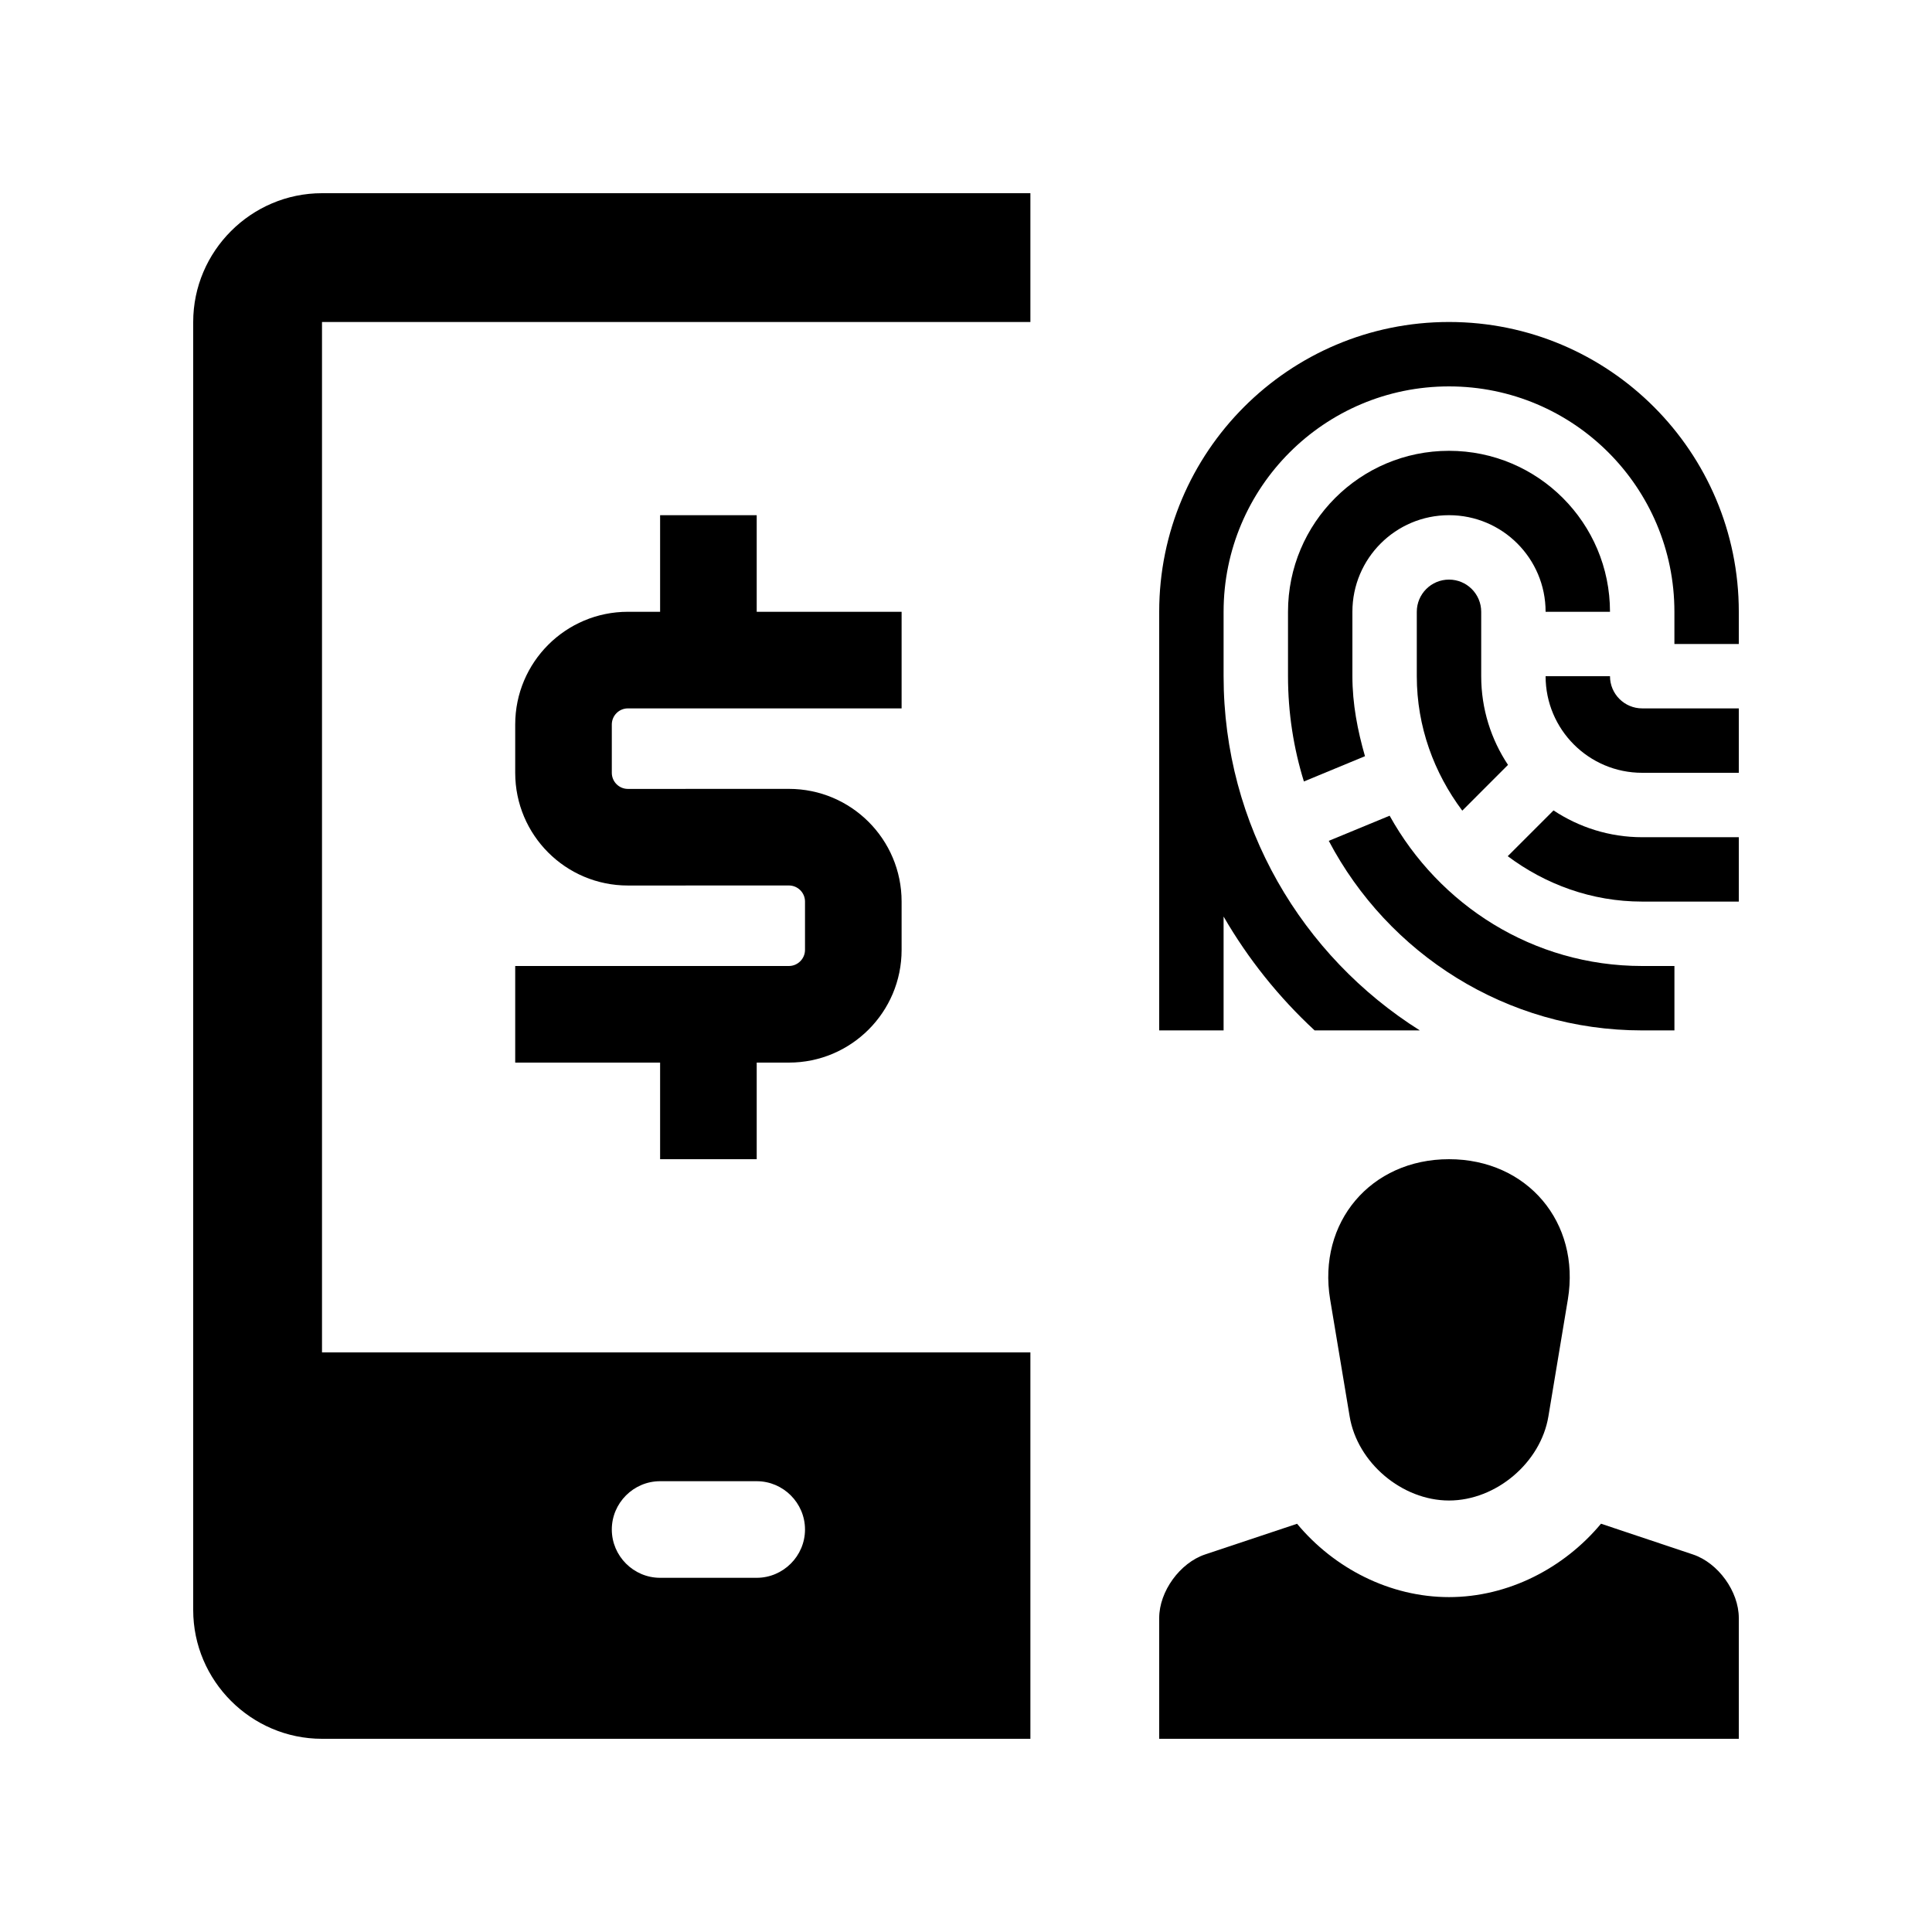 <svg id="Layer_1" enable-background="new 0 0 100 100" height="100" viewBox="0 0 100 100" width="100" xmlns="http://www.w3.org/2000/svg"><path d="m32.5 36.666h14.167v-5h-7.5v-5h-5v5h-1.667c-3.223 0-5.833 2.613-5.833 5.834v2.5c0 3.223 2.61 5.834 5.833 5.834l8.333-.002c.459 0 .834.374.834.833v2.501c0 .456-.375.834-.834.834h-14.166v5h7.5v5h5v-5h1.666c3.223 0 5.834-2.614 5.834-5.834v-2.501c0-3.223-2.611-5.833-5.834-5.833l-8.333.002c-.459 0-.833-.375-.833-.834v-2.5c0-.459.374-.834.833-.834z"/><path d="m53.333 16.666v-6.666h-36.666c-3.666 0-6.667 3.002-6.667 6.666v66.667c0 3.666 3.001 6.667 6.667 6.667h36.666v-20h-36.666v-53.334zm-19.166 60.001h5c1.373 0 2.5 1.126 2.5 2.5 0 1.373-1.127 2.5-2.5 2.5h-5c-1.374 0-2.5-1.127-2.5-2.5 0-1.374 1.126-2.5 2.5-2.5z"/><path d="m83.333 35c0 .918.746 1.666 1.667 1.666h5v3.334h-5c-2.764 0-5-2.24-5-5z"/><path d="m78.054 39.59c-.873-1.314-1.387-2.891-1.387-4.59v-3.334c0-.918-.746-1.666-1.667-1.666s-1.667.748-1.667 1.666v3.334c0 2.617.896 5.01 2.354 6.959z"/><path d="m85 43.334c-1.699 0-3.274-.516-4.59-1.387l-2.37 2.369c1.947 1.455 4.34 2.35 6.96 2.35h5v-3.332z"/><path d="m70.651 39.141c-.38-1.325-.651-2.696-.651-4.141v-3.334c0-2.76 2.236-5 5-5s5 2.24 5 5h3.333c0-4.596-3.727-8.332-8.333-8.332s-8.333 3.736-8.333 8.332v3.334c0 1.895.289 3.727.823 5.449z"/><path d="m85 50c-5.654 0-10.515-3.164-13.073-7.779l-3.15 1.301c3.069 5.83 9.173 9.812 16.224 9.812h1.667v-3.334z"/><path d="m75 16.666c-8.291 0-15 6.727-15 15v21.667h3.333v-5.892c1.27 2.194 2.861 4.18 4.711 5.892h5.445c-6.093-3.837-10.156-10.608-10.156-18.333v-3.334c0-6.437 5.219-11.666 11.667-11.666s11.667 5.229 11.667 11.666v1.668h3.333v-1.668c0-8.273-6.709-15-15-15z"/><path d="m81.152 67.259c.661-3.99-2.102-7.259-6.152-7.259-4.05 0-6.813 3.269-6.152 7.259l1.009 6.052c.397 2.399 2.712 4.355 5.144 4.355 2.432 0 4.746-1.956 5.144-4.355z"/><path d="m87.627 80.459-4.759-1.592c-1.918 2.302-4.805 3.799-7.868 3.799s-5.95-1.494-7.864-3.796l-4.763 1.589c-1.302.437-2.373 1.914-2.373 3.288v6.253h30v-6.253c0-1.374-1.067-2.851-2.373-3.288z"/></svg>